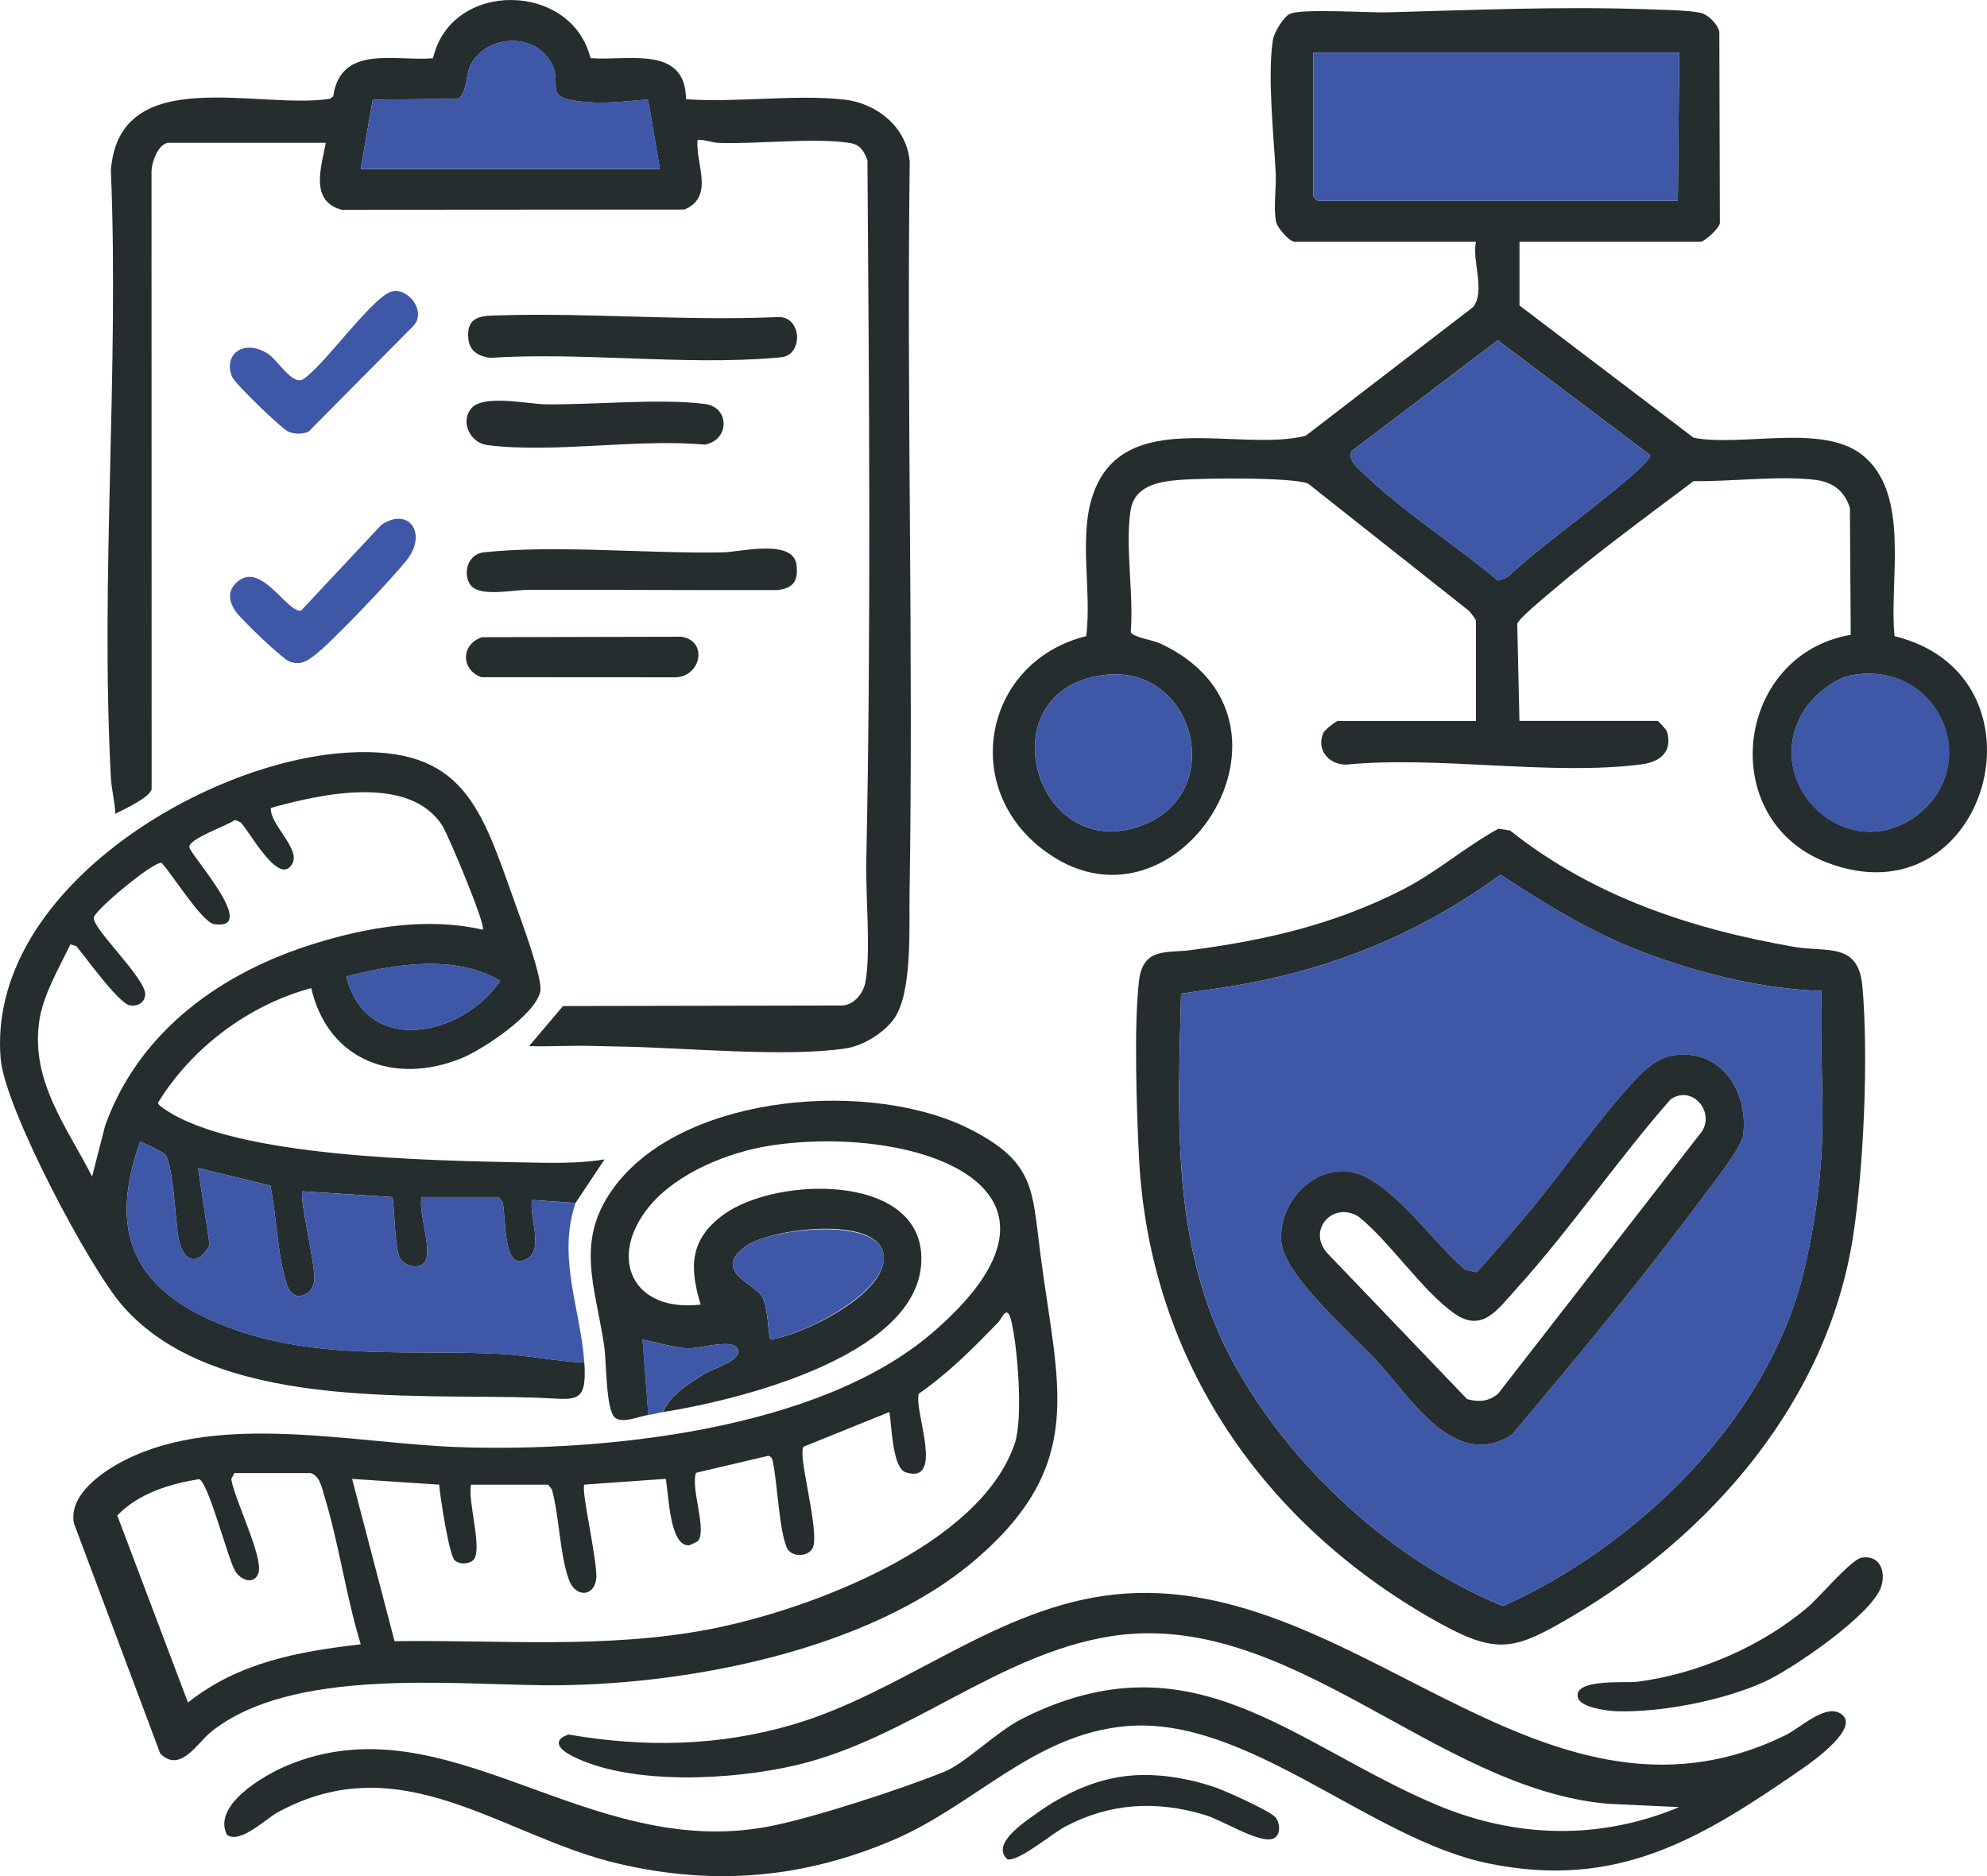 <?xml version="1.0" encoding="UTF-8"?><svg id="b" xmlns="http://www.w3.org/2000/svg" viewBox="0 0 341.76 322.64"><defs><style>.d{fill:#3f57a7;}.e{fill:#252d2f;}</style></defs><g id="c"><path class="e" d="M261.35,41.54v10.99l29.95,22.75c8.37,1.61,22.13-2.5,29.01,2.96,8.43,6.7,4.55,21.77,5.55,31.16,27.9,6.84,15.96,49.58-11.69,38.91-19.17-7.4-15.74-35.72,4.15-39.14l-.14-21.81c-.94-3.01-3.02-4.51-6.13-4.86-6.35-.71-14.25.34-20.75.24-8.08,6.08-16.46,12.18-24.2,18.76-1.06.9-5.98,4.94-6.14,5.79l.38,16.68h23.73c.15,0,1.52,1.43,1.65,1.85,1.01,3.33-1.12,5.18-4.19,5.6-15.39,2.07-35.08-1.48-50.93.07-3.01.08-5.31-2.56-3.96-5.51.21-.45,2.17-2,2.49-2h23.73v-17.23c0-.27-.94-1.41-1.25-1.74l-27.61-21.84c-2.77-1.14-18.1-.94-21.86-.66s-8.02.95-8.69,5.3c-.95,6.15.58,14.49.03,20.88.3.89,3.81,1.38,5.04,1.95,28.25,13.09,2.61,53.15-20.33,35.32-14.22-11.05-9.63-32.29,7.63-36.56,1.03-7.73-1.47-17.45,1.36-24.87,5.52-14.5,24.89-6.72,36.38-9.58l28.81-22.14c2.17-2.77-.22-7.9.49-11.25h-31.22c-.85,0-2.91-2.34-3.14-3.35-.52-2.32.04-5.86-.08-8.41-.33-6.49-1.45-16.69-.49-22.92.19-1.25,1.84-4.04,2.98-4.52,2.18-.91,13.38-.15,16.74-.24,14.54-.39,29.35-1.03,43.96-.55,2.57.09,7.65.15,9.86.63,1.32.29,2.95,1.93,3.25,3.25l.09,32.85c.02.93-2.71,3.26-3.24,3.26h-31.22ZM288.83,9.07h-62.94v24.73l.75.75h61.94l.25-25.48ZM232.48,77.59c-.85,1.48,1.42,3.23,2.39,4.16,6.66,6.39,15.67,12.12,22.81,18.12l1.64-.67c5.93-5.45,12.58-10.07,18.75-15.23.94-.79,5.98-4.83,5.76-5.71l-26.22-19.74-25.13,19.06ZM189.8,116.09c-20.43,2.65-11.84,32.99,6.81,25.78,14.56-5.63,8.88-27.82-6.81-25.78ZM318.67,116.08c-3.27.56-6.91,3.62-8.57,6.42-7.33,12.39,7.52,26.52,19.35,17.86s4.08-26.79-10.78-24.27Z"/><path class="e" d="M111.5,243.34c-1.66.22-4.3,1.52-5.7.47-1.6-1.2-1.5-9.67-1.85-12.14-1.52-10.58-5.34-18.51,2.07-28.02,12.28-15.75,44.12-17.98,60.87-9.44,11.14,5.68,10.63,10.4,12.05,21.41,2.91,22.63,8.22,36.06-11.26,52.69-18.37,15.68-50.34,21.69-73.93,21.51-16.54-.13-43.66-3.02-57.41,7.98-2.43,1.94-5.33,7.21-8.78,3.76l-14.85-39.61c-.94-4.97,5.05-8.97,8.86-10.89,16.34-8.23,39.4-2.84,57.2-2.2,24.84.88,61.91-2.85,81.43-19.52,29.95-25.58-3.62-36.09-27.81-32.31-7.14,1.12-15.92,4.68-20.63,10.34-7.35,8.83-3.05,18.37,8.75,16.98-1.98-6.49-1.84-11.18,3.83-15.39,9.23-6.86,35.37-7.33,34.09,8.59s-31.85,23.32-44.42,25.29c1.39-3.06,4.44-4.88,7.16-6.58,1.43-.89,6.25-2.27,5.78-4.07-.59-2.22-6.31-.22-8.71-.32s-5.27-1.01-7.72-1.52l1,12.99ZM132.48,230.35c5.53-.66,20.59-8.05,19.48-14.71s-19.46-4.42-23.74-1.28c-5.82,4.28,1.74,6.49,2.87,8.63.98,1.86.95,5.25,1.38,7.36ZM94.27,255.33h-13.24c-.69,2.63,2.16,11.55.3,13.03-.84.67-2.27.69-3.1,0-.97-.8-2.55-11.02-2.69-13.04l-14.98-.99,7.3,27.91c18.12-.26,36.38,1.38,54.25-2.07,16.73-3.23,46.48-14.2,52.44-31.98,1.44-4.29.49-16.49-.62-21.07-.72-2.97-1.59-.39-2.2.24-4.27,4.44-8.62,8.79-13.69,12.31-.94,2.76,4.54,15.63-2.22,13.55-2.37-.73-2.43-8.12-2.85-10.39l-14.77,5.97c-1.03,1.49,2.65,13.86,1.68,17.16-.52,1.75-3.71,2.03-4.53.23-1.32-2.91-1.64-10.98-2.38-14.6-.12-.57-.16-1.01-.79-1.24l-12.46,2.93c-1,2.63,1.97,9.91.29,11.78l-1.38.67c-3.52.48-3.6-9-4.13-11.41l-13.98.99c-.7.71,2.38,13.55,2.02,16.26-.4,3.07-3.57,3.16-4.68.13-1.59-4.37-1.66-10.89-2.93-15.55l-.66-.84ZM53.31,253.33h-12.99l-.55,1.03c.58,3.52,5.51,13.42,4.7,16.09-.64,2.13-3.02,1.41-4.02-.28-1.31-2.22-4.6-15.29-6.22-15.8-5.1.84-10.37,2.44-14.06,6.25l12.16,32.17c8.66-6.89,18.97-8.79,29.72-10.01-2.52-8.22-3.75-17.3-6.25-25.47-.43-1.41-.8-3.64-2.49-4Z"/><path class="e" d="M28.83,24.55c-1.74.39-2.83,3.54-2.77,5.22l.02,105.92c-.28,1.47-4.75,3.48-6.24,4.25-.08-2.05-.67-4.21-.77-6.23-1.83-34.22,1.43-70.05,0-104.44,1.46-18.59,25.32-10.36,37.67-12.28l.57-.42c1.29-8.99,10.68-5.99,17.17-6.55,3.1-13.52,23.83-13.19,27.09-.02,6.3.52,16.36-2.33,16.42,7.06,8.71.63,18.59-.87,27.16.06,5.67.62,10.79,4.72,11.32,10.66-.54,41.92.65,84.16-.03,125.9-.09,5.72.51,16.82-2.58,21.39-1.66,2.46-5.35,4.76-8.28,5.21-10.06,1.56-27.19-.04-37.84-.28-1.82-.04-3.6-.06-5.48-.12-3.74-.13-7.52.14-11.26.02l5.84-6.89,47.86-.09c2.06.03,3.74-2.02,4.12-3.87,1-4.95.06-15.14.18-20.8.83-40.15.48-80.5.2-120.71-.64-1.6-1.21-2.66-3.04-2.95-6.15-.97-15.78.22-22.47-.01-1.27-.04-2.44-.61-3.72-.52-.34,4.21,2.98,9.76-2.26,11.98l-58.96.04c-5.54-1.57-3.48-7.3-2.72-11.52h-27.22ZM62.05,29.05h51.45l-2.04-11.95c-3.38.28-6.81.72-10.22.48-8.89-.64-3.84-2.81-6.72-7.26-3.22-4.98-11.47-4.07-13.74,1.25-.57,1.34-.62,4.92-2.08,5.42l-14.59.15-2.07,11.92Z"/><path class="e" d="M100.51,234.35c.49,7.45-1.61,6.24-8.26,6.01-21.7-.72-55.42,2.2-71.14-15.77C15.27,217.92.85,190.57.12,182.14c-2.48-28.58,34.59-51.22,59.66-52.71,20.01-1.19,22.99,9.59,28.75,25.74,1.02,2.87,4.89,13.14,4.39,15.38-.88,3.97-9.85,9.94-13.55,11.44-11.49,4.66-22.93.45-25.84-12.06-10.67,2.86-20.58,10.24-26.35,19.72.03.41.86.9,1.23,1.16,12.18,8.32,46.24,8.77,61.33,9.09,4.66.1,9.71.25,14.25-.52l-4.99,7.49-7.49-.5c-.53,2.74,2.01,8.25-.72,10.02-4.48,2.92-3.67-7.51-4.37-9.68l-.66-.84h-13.24c-.66,2.58,2.1,9.62.38,11.37-1.15,1.17-3.82.27-4.27-1.23-.79-2.63-.72-7.28-1.1-10.14l-15.49-1c-.68.67,2.27,12.91,2.04,15.25-.15,1.49-1.18,2.74-2.76,2.76-1.63-.15-2.12-2.29-2.45-3.6-1.2-4.74-1.38-10.5-2.36-15.37l-12.44-3.04,2,13.23c-2.04,3.82-4.57,2.94-5.36-1.12-.54-2.76-.93-13.37-2.43-14.56-.32-.26-4.01-2.18-4.19-2.04-5.45,15.27-1.3,25.08,13.49,31.21,15.83,6.56,31.71,4.44,48.21,5.23,4.9.24,9.82,1.28,14.72,1.52ZM83.03,159.92c.67-.68-5.95-16.31-6.89-17.83-5.62-9-21.03-5.55-29.56-3.14-.22,2.74,5.02,6.94,3.75,9.47-2.25,4.5-7.73-6.06-8.99-7.03l-.93-.38c-1.34,1-7.86,3.18-7.85,4.65,0,1.17,12.19,14.44,4.29,13.27-2.13-.32-7.25-8.66-9.07-10.55-1.43-.21-11.26,7.94-11.64,9.38-.46,1.76,9.05,10.56,8.83,13.3-.11,1.39-1.28,2.05-2.61,1.84-1.91-.29-7.63-8.29-9.23-10.18l-1.03-.32c-1.95,4.13-4.75,8.76-5.37,13.36-1.4,10.26,4.71,17.94,9.11,26.58l2.24-8.74c5.81-16.29,20.04-26.4,36.09-31.35,9.25-2.85,19.28-4.54,28.85-2.37ZM59.57,167.94c3.48,13.87,19.99,10.29,26.46.74-7.79-4.61-18.07-2.9-26.46-.74Z"/><path class="e" d="M288.82,310.77l-12.17-.56c-29.85-2.53-55-33.84-85.85-28.78-19.27,3.16-34.61,17.59-53.81,22.12-10.82,2.55-28.33,3.58-38.48-1.51-2.13-1.07-3.79-2.7-.72-3.75,13.09,2.26,25.92,2.03,38.69-1.74,18.54-5.49,33.89-19.26,53.33-22.1,42.04-6.13,74.6,44.92,117.34,23.93,2.42-1.19,6.54-5.13,9.15-3.84,4.37,2.17-4.67,8.49-6.34,9.65-17.33,11.99-31.74,20.86-54.03,16.25-20.36-4.21-41.41-25.41-62.2-23.59-15.89,1.39-26.01,13.53-39.93,19.51-15.51,6.66-30.84,7.99-47.31,4.17-20.09-4.66-37.26-20.59-58.76-8.84-2.05,1.12-6.41,5.46-8.69,3.86-2.58-5.08,6.3-10.21,10.18-11.86,27.63-11.7,51.43,16.36,82.87,10.44,7.61-1.43,23.18-6.52,30.46-9.5,3.51-1.44,8.95-6.91,13.36-9.11,29.22-14.64,46.34,4.37,71.12,14.84,13.63,5.76,28.07,6.14,41.79.41Z"/><path class="e" d="M257.74,142.52l1.98.3c14.21,11.31,31.17,16.96,48.92,20.02,5.63.97,11.01-.86,11.69,6.79,1.06,11.95.24,30.99-1.59,42.91-4.34,28.3-24.37,51.36-48.42,65.47-9.52,5.58-12.57,6.72-22.59,1.19-30.24-16.69-50.01-45.08-51.82-80.05-.41-8.01-.91-22.89,0-30.5.7-5.78,4.82-4.72,8.75-5.24,13.02-1.7,24.79-4.41,36.56-10.4,5.85-2.98,10.78-7.37,16.52-10.5ZM313.31,170.41c-10.19-.32-20.69-2.93-30.23-6.48-9.1-3.39-16.91-8.22-24.98-13.49-12.51,9.07-25.63,14.89-40.78,18.14-4.69,1-9.44,1.61-14.18,2.3-.53,21.9-1.78,43.72,9.01,63.48,9.83,17.99,27.4,34.11,46.38,41.84,23.15-10.43,45.42-32.01,51.64-57.23,1.6-6.5,2.8-14.17,3.13-20.84.46-9.11-.33-18.57,0-27.72Z"/><path class="d" d="M100.51,234.35c-4.9-.24-9.82-1.28-14.72-1.52-16.51-.79-32.39,1.32-48.21-5.23-14.79-6.13-18.94-15.94-13.49-31.21.19-.14,3.87,1.79,4.19,2.04,1.5,1.19,1.89,11.8,2.43,14.56.79,4.06,3.32,4.94,5.36,1.12l-2-13.23,12.44,3.04c.99,4.87,1.16,10.63,2.36,15.37.33,1.3.82,3.45,2.45,3.6,1.58-.03,2.62-1.27,2.76-2.76.23-2.34-2.72-14.58-2.04-15.25l15.49,1c.38,2.87.31,7.51,1.1,10.14.45,1.49,3.12,2.4,4.27,1.23,1.72-1.75-1.04-8.78-.38-11.37h13.24l.66.84c.7,2.17-.11,12.59,4.37,9.68,2.73-1.77.19-7.28.72-10.02l7.49.5c-3.21,9.34.91,18.44,1.5,27.47Z"/><path class="e" d="M135.83,60.87c-.77.62-1.66.59-2.58.67-15.65,1.33-33.14-1.04-48.98,0-2.53-.36-3.86-1.59-3.75-4.25.12-3.05,2.77-2.99,5.35-3.06,15.86-.47,31.98,1,47.88.3,3.52-.2,4.34,4.54,2.09,6.35Z"/><path class="e" d="M81.15,100.86c-1.57-1.58-1.1-5.53,2.12-5.88,12.28-1.31,28.19.26,40.99.02,3.12-.06,12.24-2.44,12.75,2.21.29,2.68-.55,3.96-3.27,4.27-14.33.04-28.66-.08-42.99-.04-2.42,0-7.84,1.18-9.6-.59Z"/><path class="e" d="M320.17,267.89c3.1-.57,4.25,2.29,3.4,4.95-1.53,4.81-15.31,14.21-20.08,16.38-7,3.19-17.72,5.3-25.39,5.07-1.57-.05-6.26-.62-6.7-2.34-.86-3.33,8.25-2.48,10.12-2.72,10.42-1.32,21.56-6.1,29.52-12.94,1.9-1.63,7.35-8.08,9.12-8.4Z"/><path class="e" d="M81.16,70.13c2.11-2.3,9.75-.65,12.59-.6,8.21.12,19.87-1.06,27.52-.05,4.3.57,4.23,6.23-.06,6.99-11.61-1.09-26.21,1.55-37.46.06-2.88-.38-4.72-4.07-2.59-6.39Z"/><path class="d" d="M40.73,100.14c4.14-3.81,8.57,5.24,11.05,4.87l13.81-14.74c4.65-3.18,7.95,1.37,4.45,5.94-2.31,3.01-13.11,14.39-15.96,16.51-1.4,1.04-2.24,1.62-4.13,1.12-1.22-.32-8.44-7.31-9.37-8.63-1.21-1.72-1.53-3.53.15-5.08Z"/><path class="d" d="M67.43,50.12c2.87-.71,6.11,3.65,3.53,6.07l-17.9,18.05c-1.1.47-2.37.44-3.47-.01s-9.15-8.23-9.63-9.35c-1.77-4.08,2.28-6.79,6.36-3.87,1.54,1.1,3.88,5.12,5.74,4.26,3.64-2.29,12.04-14.34,15.38-15.16Z"/><path class="e" d="M82.89,109.58l34.33-.08c4.62.76,3.32,6.81-.96,6.98l-33.47-.02c-3.58-1.3-3.49-5.7.1-6.87Z"/><path class="e" d="M193.81,305.42c5.06-.57,10.44.35,15.24,1.97,1.69.57,9.48,4.09,10.34,5.14s.99,3.46-.76,3.76c-2.58.45-8.36-3.25-11.34-4.15-8.41-2.55-16.42-2.1-24.2,2.05-2.09,1.12-8.06,6.11-9.84,5.54-2.86-2.59,2.92-6.36,5.02-7.86,4.57-3.28,9.86-5.81,15.53-6.45Z"/><path class="d" d="M114,242.84c-.77.12-1.52.37-2.5.5l-1-12.99c2.45.51,5.21,1.42,7.72,1.52s8.11-1.91,8.71.32c.48,1.8-4.34,3.18-5.78,4.07-2.72,1.7-5.76,3.52-7.16,6.58Z"/><polygon class="d" points="288.83 9.07 288.58 34.54 226.64 34.54 225.89 33.79 225.89 9.07 288.83 9.07"/><path class="d" d="M232.48,77.59l25.13-19.06,26.22,19.74c.22.88-4.81,4.93-5.76,5.71-6.17,5.15-12.82,9.78-18.75,15.23l-1.64.67c-7.14-6-16.16-11.73-22.81-18.12-.97-.94-3.25-2.68-2.39-4.16Z"/><path class="d" d="M318.67,116.08c14.86-2.52,22.75,15.51,10.78,24.27s-26.69-5.47-19.35-17.86c1.66-2.8,5.29-5.86,8.57-6.42Z"/><path class="d" d="M189.8,116.09c15.69-2.04,21.37,20.16,6.81,25.78-18.65,7.21-27.24-23.13-6.81-25.78Z"/><path class="d" d="M132.48,230.35c-.43-2.12-.41-5.51-1.38-7.36-1.13-2.14-8.69-4.34-2.87-8.63,4.28-3.15,22.67-5.13,23.74,1.28s-13.95,14.05-19.48,14.71Z"/><path class="d" d="M62.05,29.05l2.07-11.92,14.59-.15c1.45-.49,1.5-4.07,2.08-5.42,2.27-5.32,10.52-6.23,13.74-1.25,2.88,4.45-2.17,6.63,6.72,7.26,3.41.25,6.84-.2,10.22-.48l2.04,11.95h-51.45Z"/><path class="d" d="M59.57,167.94c8.4-2.17,18.68-3.88,26.46.74-6.48,9.55-22.98,13.14-26.46-.74Z"/><path class="d" d="M313.31,170.41c-.34,9.15.45,18.61,0,27.72-.34,6.67-1.53,14.34-3.13,20.84-6.22,25.22-28.49,46.79-51.64,57.23-18.99-7.73-36.56-23.85-46.38-41.84-10.79-19.76-9.54-41.58-9.01-63.48,4.74-.69,9.49-1.3,14.18-2.3,15.15-3.24,28.27-9.07,40.78-18.14,8.07,5.27,15.88,10.1,24.98,13.49,9.54,3.55,20.04,6.17,30.23,6.48ZM287.7,181.52c-2.77.46-4.8,2.41-6.62,4.37-6.27,6.76-12.19,15.52-18.24,22.72-2.88,3.43-5.84,6.85-8.84,10.18l-1.92-.4c-5.43-4.3-13.75-16.97-20.95-17-6.3-.03-11.33,6.13-10.74,12.23.55,5.74,12,15.74,16.24,20.22,5.79,6.12,13.37,19.29,23.39,12.91,11.05-13.12,22.24-26.6,32.51-40.42,1.7-2.29,7.03-8.94,7.3-11.18.92-7.54-3.96-15-12.13-13.63Z"/><path class="e" d="M287.7,181.52c8.17-1.37,13.05,6.09,12.13,13.63-.27,2.25-5.6,8.89-7.3,11.18-10.27,13.82-21.45,27.3-32.51,40.42-10.02,6.38-17.6-6.79-23.39-12.91-4.24-4.49-15.69-14.48-16.24-20.22-.58-6.11,4.44-12.26,10.74-12.23,7.2.03,15.52,12.7,20.95,17l1.92.4c3-3.33,5.96-6.75,8.84-10.18,6.04-7.21,11.97-15.96,18.24-22.72,1.82-1.96,3.85-3.9,6.62-4.37ZM257.68,239.67l35.06-45.11c2.26-3.56-1.92-8.09-5.45-5.45-9.19,10.49-17.34,22.46-26.68,32.76-3.02,3.33-5.7,7.4-10.5,3.99-5.5-3.9-10.97-12.2-16.38-16.59-4.41-2.86-9.1,2.32-5.34,6.34l23.95,25c2.04.56,3.73.41,5.35-.95Z"/></g></svg>